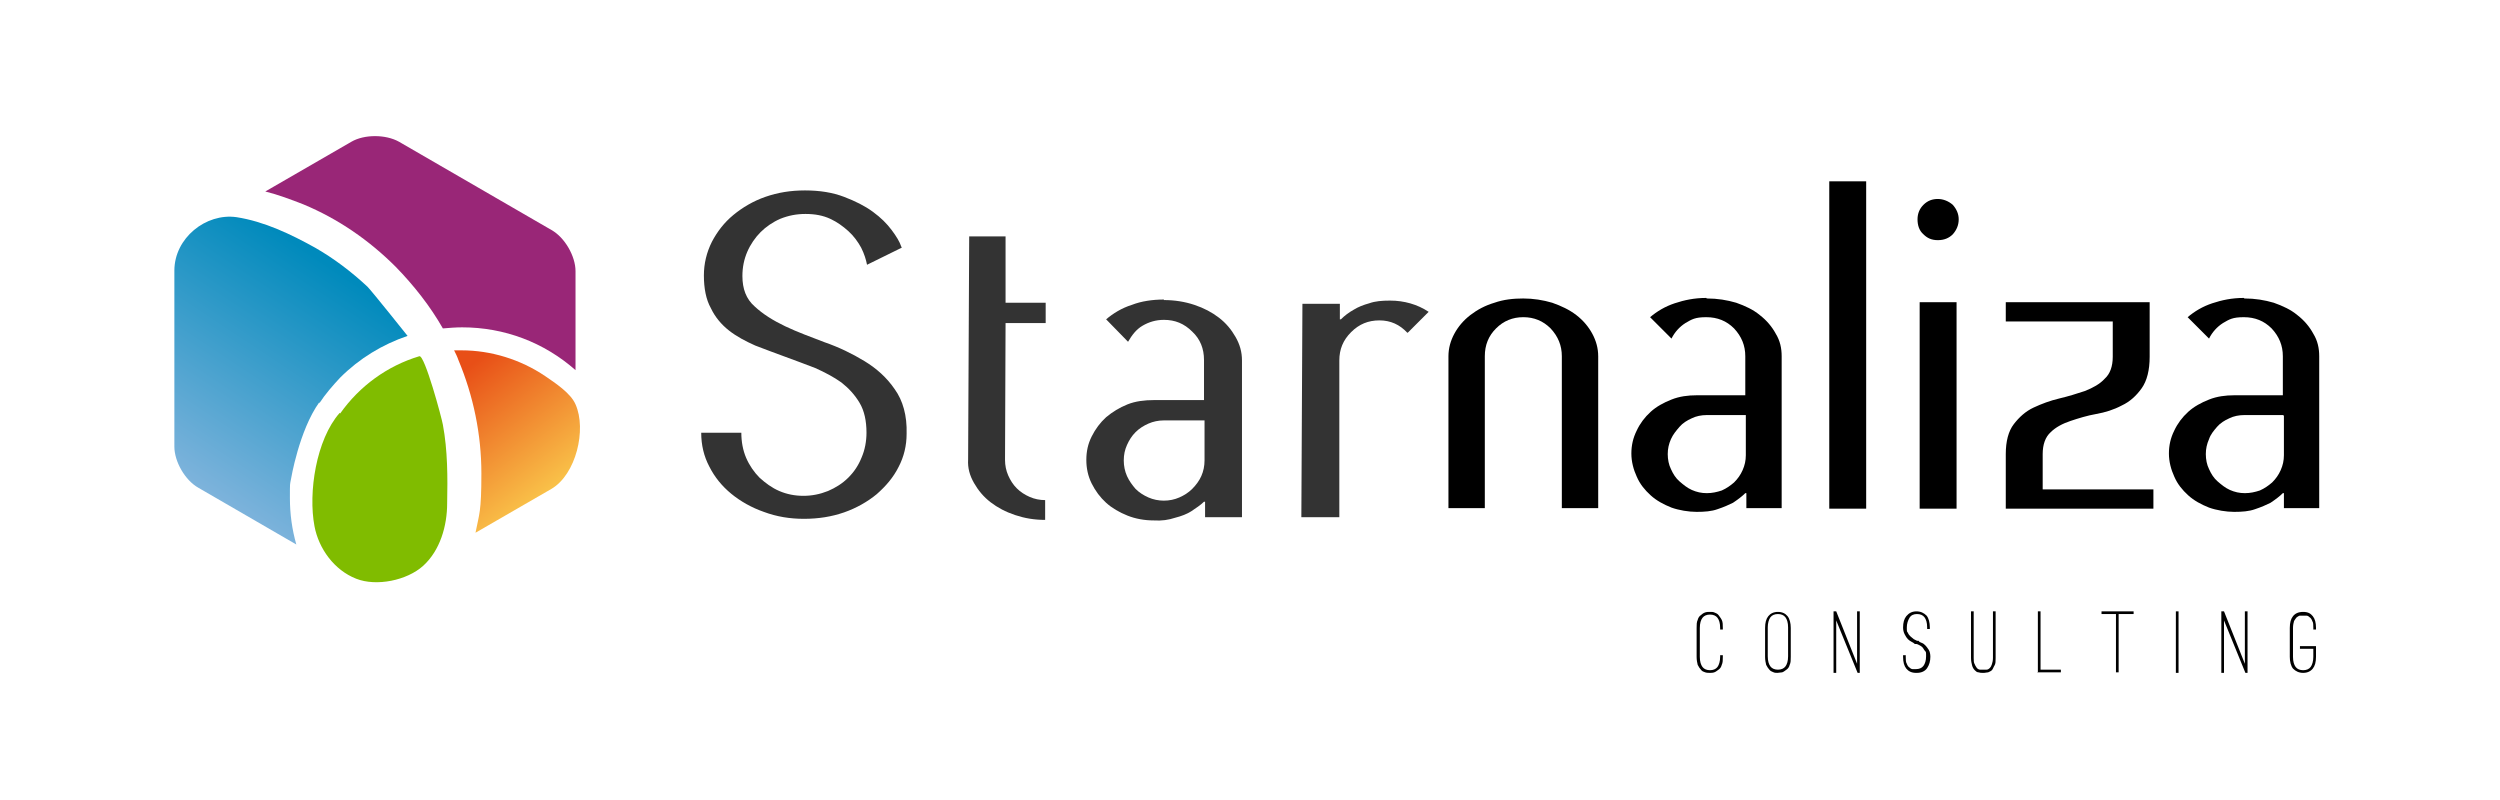 <?xml version="1.0" encoding="UTF-8"?>
<svg id="Capa_1" xmlns="http://www.w3.org/2000/svg" xmlns:xlink="http://www.w3.org/1999/xlink" version="1.1" viewBox="0 0 467.4 149.6">
  <!-- Generator: Adobe Illustrator 29.0.0, SVG Export Plug-In . SVG Version: 2.1.0 Build 186)  -->
  <defs>
    <style>
      .st0 {
        fill: url(#linear-gradient1);
      }

      .st1 {
        fill: url(#linear-gradient);
      }

      .st2 {
        fill: #80bc00;
      }

      .st3 {
        fill: #992677;
      }

      .st4 {
        fill: #000;
      }

      .st5 {
        opacity: .8;
      }
    </style>
    <linearGradient id="linear-gradient" x1="85.1" y1="70.5" x2="107.8" y2="99.9" gradientUnits="userSpaceOnUse">
      <stop offset="0" stop-color="#e84f17"/>
      <stop offset="1" stop-color="#ffe95a"/>
    </linearGradient>
    <linearGradient id="linear-gradient1" x1="61.1" y1="49.2" x2="27.5" y2="100" gradientUnits="userSpaceOnUse">
      <stop offset="0" stop-color="#008abc"/>
      <stop offset="1" stop-color="#9fbee4"/>
    </linearGradient>
  </defs>
  <g>
    <g class="st5">
      <path class="st4" d="M168.6,46.3l-6.5,3.2c-.2-1-.5-2-1.1-3.2-.6-1.1-1.4-2.2-2.4-3.1-1-.9-2.1-1.7-3.4-2.3-1.3-.6-2.8-.9-4.6-.9-1.7,0-3.2.3-4.7.9-1.4.6-2.7,1.5-3.7,2.5-1,1-1.9,2.3-2.5,3.7-.6,1.4-.9,2.9-.9,4.5,0,2.4.7,4.3,2.3,5.7,1.5,1.4,3.4,2.6,5.7,3.7,2.3,1.1,4.8,2,7.4,3,2.6.9,5.1,2.1,7.4,3.5,2.3,1.4,4.2,3.1,5.7,5.3,1.5,2.1,2.3,4.9,2.2,8.3,0,2.2-.5,4.3-1.5,6.2-1,2-2.4,3.6-4.1,5.1-1.7,1.4-3.8,2.6-6.1,3.4-2.3.8-4.8,1.2-7.5,1.2-2.6,0-5.1-.4-7.5-1.3-2.3-.8-4.4-2-6.1-3.4-1.7-1.4-3.1-3.1-4.1-5.1-1-1.9-1.5-4-1.5-6.3h7.5c0,1.7.3,3.3.9,4.7.6,1.4,1.5,2.7,2.5,3.7,1.1,1,2.3,1.9,3.7,2.5,1.4.6,2.9.9,4.5.9,1.6,0,3.1-.3,4.6-.9,1.4-.6,2.7-1.4,3.8-2.5,1.1-1.1,1.9-2.3,2.5-3.8.6-1.4.9-3,.9-4.6,0-2.2-.4-4.1-1.3-5.6-.9-1.5-2-2.7-3.4-3.8-1.4-1-3.1-1.9-4.9-2.7-1.8-.7-3.7-1.4-5.6-2.1-1.9-.7-3.8-1.4-5.6-2.1-1.8-.8-3.5-1.7-4.9-2.8-1.4-1.1-2.6-2.5-3.4-4.2-.9-1.6-1.3-3.7-1.3-6.1,0-2.2.5-4.3,1.5-6.3,1-1.9,2.3-3.6,4-5,1.7-1.4,3.7-2.6,6-3.4,2.3-.8,4.7-1.2,7.4-1.2,2.8,0,5.2.4,7.3,1.2,2.1.8,3.9,1.7,5.4,2.8,1.5,1.1,2.6,2.2,3.5,3.4.9,1.2,1.5,2.2,1.8,3.1Z"/>
      <path class="st4" d="M181,44.2h7s0,12.4,0,12.4h7.5s0,3.8,0,3.8h-7.5s-.1,25.6-.1,25.6c0,1,.2,2,.6,2.9.4.9.9,1.7,1.6,2.4.7.7,1.5,1.2,2.4,1.6.9.4,1.9.6,2.9.6v3.7c-2,0-3.8-.3-5.6-.9-1.8-.6-3.3-1.4-4.6-2.4-1.3-1-2.3-2.2-3.1-3.6-.8-1.4-1.2-2.8-1.1-4.4l.2-41.7Z"/>
      <path class="st4" d="M217.6,56.1c2,0,3.9.3,5.7.9,1.8.6,3.3,1.4,4.6,2.4,1.3,1,2.3,2.2,3.1,3.6.8,1.4,1.2,2.8,1.2,4.4v29.3c-.1,0-6.9,0-6.9,0v-2.9s-.2,0-.2,0c-.6.6-1.5,1.2-2.4,1.8-.8.5-1.8.9-3,1.2-1.2.4-2.5.6-4,.5-1.7,0-3.4-.3-4.9-.9-1.5-.6-2.9-1.4-4-2.4-1.1-1-2-2.2-2.7-3.6-.7-1.4-1-2.9-1-4.4,0-1.6.3-3,1-4.4.7-1.4,1.6-2.6,2.7-3.6,1.2-1,2.5-1.8,4-2.4,1.5-.6,3.2-.8,4.9-.8h9.4s0-7.5,0-7.5c0-2.1-.7-3.9-2.2-5.3-1.5-1.5-3.2-2.2-5.3-2.2-1.5,0-2.8.4-4,1.1-1.2.7-2,1.8-2.7,3l-4.1-4.2c1.3-1.1,2.9-2.1,4.8-2.7,1.8-.7,3.9-1,6-1ZM225.1,78.6h-7.5c-1,0-2,.2-2.9.6-.9.4-1.7.9-2.4,1.6-.7.7-1.2,1.5-1.6,2.4-.4.9-.6,1.8-.6,2.9,0,1,.2,2,.6,2.9.4.9,1,1.7,1.6,2.4.7.7,1.5,1.2,2.4,1.6.9.4,1.9.6,2.9.6,1,0,2-.2,2.9-.6.9-.4,1.7-.9,2.4-1.6.7-.7,1.3-1.5,1.7-2.4.4-.9.6-1.9.6-2.9v-7.5Z"/>
      <path class="st4" d="M263.1,62.2c-1.4-1.5-3.1-2.3-5.2-2.3-2.1,0-3.8.7-5.3,2.2-1.5,1.5-2.2,3.2-2.2,5.3v29.3c-.1,0-7.1,0-7.1,0l.2-39.9h7s0,2.9,0,2.9h.2c.7-.7,1.5-1.3,2.4-1.8.8-.5,1.8-.9,2.9-1.2,1.1-.4,2.4-.5,3.9-.5,2.6,0,5.1.7,7.2,2.1l-3.9,3.9Z"/>
    </g>
    <g>
      <path class="st4" d="M284.7,55.8c2,0,3.8.3,5.5.8,1.7.6,3.2,1.3,4.5,2.3,1.3,1,2.3,2.2,3,3.5.7,1.3,1.1,2.7,1.1,4.2v28.4h-6.8v-28.4c0-2-.7-3.7-2.1-5.2-1.4-1.4-3.1-2.1-5.1-2.1s-3.7.7-5.1,2.1c-1.4,1.4-2.1,3.1-2.1,5.2v28.4h-6.8v-28.4c0-1.5.4-2.9,1.1-4.2.7-1.3,1.7-2.5,3-3.5,1.3-1,2.8-1.8,4.5-2.3,1.7-.6,3.5-.8,5.5-.8Z"/>
      <path class="st4" d="M319.1,55.8c2,0,3.8.3,5.5.8,1.7.6,3.2,1.3,4.4,2.3,1.3,1,2.3,2.2,3,3.5.8,1.3,1.1,2.7,1.1,4.2v28.4h-6.6v-2.8h-.2c-.6.6-1.4,1.2-2.3,1.8-.8.4-1.7.8-2.9,1.2-1.1.4-2.4.5-3.9.5s-3.3-.3-4.7-.8c-1.5-.6-2.8-1.3-3.9-2.3-1.1-1-2-2.1-2.6-3.5-.6-1.3-1-2.8-1-4.3s.3-2.9,1-4.3c.6-1.3,1.5-2.5,2.6-3.5,1.1-1,2.4-1.7,3.9-2.3,1.5-.6,3.1-.8,4.7-.8h9.1v-7.3c0-2-.7-3.7-2.1-5.2-1.4-1.4-3.1-2.1-5.2-2.1s-2.7.4-3.9,1.1c-1.1.7-2,1.7-2.6,2.9l-4-4c1.3-1.1,2.8-2,4.6-2.6,1.8-.6,3.7-1,5.9-1ZM326.4,77.6h-7.3c-1,0-2,.2-2.8.6-.9.4-1.7.9-2.3,1.6-.6.7-1.2,1.4-1.6,2.3-.4.9-.6,1.8-.6,2.8s.2,2,.6,2.8c.4.9.9,1.7,1.6,2.3.7.6,1.4,1.2,2.3,1.6.9.4,1.8.6,2.8.6s1.9-.2,2.8-.5c.9-.4,1.6-.9,2.3-1.5.7-.7,1.2-1.4,1.6-2.3.4-.9.6-1.8.6-2.8v-7.3Z"/>
      <path class="st4" d="M342,33.9h6.9v61.2h-6.9v-61.2Z"/>
      <path class="st4" d="M366.2,41c0,1.1-.4,2-1.1,2.8-.7.7-1.6,1.1-2.8,1.1s-2-.4-2.7-1.1c-.8-.7-1.1-1.7-1.1-2.8s.4-2,1.1-2.7c.8-.8,1.7-1.1,2.7-1.1s2,.4,2.8,1.1c.7.8,1.1,1.7,1.1,2.7ZM365.8,95.1h-6.9v-38.6h6.9v38.6Z"/>
      <path class="st4" d="M375,95.1v-10.2c0-2.4.5-4.3,1.5-5.6,1-1.3,2.2-2.4,3.7-3.1,1.5-.7,3.1-1.3,4.8-1.7,1.7-.4,3.3-.9,4.8-1.4,1.5-.6,2.8-1.3,3.7-2.3,1-.9,1.5-2.3,1.5-4.1v-6.6h-20v-3.6h26.9v10.2c0,2.5-.5,4.5-1.5,5.9-1,1.4-2.2,2.5-3.7,3.2-1.5.8-3.1,1.3-4.8,1.6-1.7.3-3.3.8-4.8,1.3-1.5.5-2.8,1.2-3.7,2.1-1,.9-1.5,2.3-1.5,4.1v6.6h20.7v3.6h-27.6Z"/>
      <path class="st4" d="M419.6,55.8c2,0,3.8.3,5.5.8,1.7.6,3.2,1.3,4.4,2.3,1.3,1,2.3,2.2,3,3.5.8,1.3,1.1,2.7,1.1,4.2v28.4h-6.6v-2.8h-.2c-.6.6-1.4,1.2-2.3,1.8-.8.4-1.7.8-2.9,1.2-1.1.4-2.4.5-3.9.5s-3.3-.3-4.7-.8c-1.5-.6-2.8-1.3-3.9-2.3-1.1-1-2-2.1-2.6-3.5-.6-1.3-1-2.8-1-4.3s.3-2.9,1-4.3c.6-1.3,1.5-2.5,2.6-3.5,1.1-1,2.4-1.7,3.9-2.3,1.5-.6,3.1-.8,4.7-.8h9.1v-7.3c0-2-.7-3.7-2.1-5.2-1.4-1.4-3.1-2.1-5.2-2.1s-2.7.4-3.9,1.1c-1.1.7-2,1.7-2.6,2.9l-4-4c1.3-1.1,2.8-2,4.6-2.6,1.8-.6,3.7-1,5.9-1ZM426.9,77.6h-7.3c-1,0-2,.2-2.8.6-.9.4-1.7.9-2.3,1.6-.6.7-1.2,1.4-1.5,2.3-.4.9-.6,1.8-.6,2.8s.2,2,.6,2.8c.4.9.9,1.7,1.6,2.3.7.6,1.4,1.2,2.3,1.6.9.4,1.8.6,2.8.6s1.9-.2,2.8-.5c.9-.4,1.6-.9,2.3-1.5.7-.7,1.2-1.4,1.6-2.3.4-.9.6-1.8.6-2.8v-7.3Z"/>
    </g>
    <path class="st1" d="M86.4,65.5c-.5,0-1,0-1.5,0,.3.6.6,1.2.8,1.8,2.8,6.7,4.3,13.9,4.3,21.2s-.4,7.5-1.1,11.1c0,0,14.2-8.2,14.2-8.2,4.6-2.7,6.6-11.1,4.5-15.8-.9-2.1-3.8-4-5.7-5.3-4.6-3.1-10.1-4.8-15.6-4.8Z"/>
    <path class="st0" d="M59.7,75.4c1.1-1.7,2.5-3.3,3.9-4.8,3.6-3.6,7.9-6.2,12.6-7.8,0,0-6.7-8.4-7.5-9.2-3-2.8-6.3-5.3-9.8-7.3-4.5-2.5-9.5-4.9-14.7-5.7-5.7-.8-11.6,3.9-11.6,10v32.9c0,2.8,2,6.3,4.5,7.7l18.3,10.6c-.8-2.8-1.2-5.7-1.2-8.7s0-2.4.2-3.5c0,0,1.5-9.1,5.3-14.4Z"/>
    <path class="st3" d="M103.1,43l-28.5-16.5c-2.5-1.4-6.5-1.4-8.9,0l-16.1,9.3c2.4.6,4.8,1.5,7.1,2.4,6.5,2.7,12.3,6.7,17.3,11.7,3.4,3.5,6.4,7.3,8.8,11.5,1.2-.1,2.4-.2,3.6-.2,7.9,0,15.3,2.8,21.2,8v-18.5c0-2.8-2-6.3-4.5-7.7Z"/>
    <path class="st2" d="M63.6,77.3c3.6-5.1,8.8-8.9,14.8-10.7,1-.3,4.2,11.6,4.4,12.8.9,4.8.9,9.9.8,14.7,0,4.2-1.3,8.8-4.5,11.7-3,2.7-8.7,3.9-12.5,2.4-4.1-1.6-7-5.6-7.8-9.8-1.2-6.3.3-16.2,4.7-21.2Z"/>
  </g>
  <g>
    <path class="st4" d="M319.7,125.8c-.3,0-.6,0-.9-.1s-.6-.2-.8-.5c-.2-.2-.4-.5-.6-.9-.1-.4-.2-.9-.2-1.5v-5.4c0-.6,0-1.1.2-1.5.1-.4.3-.7.6-.9.2-.2.5-.4.8-.5s.6-.1.9-.1.6,0,.8.1.6.2.8.5.4.5.6.9.2.9.2,1.5v.3h-.5v-.3c0-.9-.2-1.5-.5-1.9-.3-.4-.8-.6-1.4-.6s-1.1.2-1.4.6c-.3.4-.5,1-.5,1.9v5.4c0,.9.2,1.5.5,1.9.3.4.8.6,1.4.6s1.1-.2,1.4-.6c.3-.4.5-1.1.5-1.9v-.3h.5v.3c0,.6,0,1.1-.2,1.5-.1.4-.3.7-.6.9s-.5.4-.8.5-.6.1-.8.1Z"/>
    <path class="st4" d="M332.4,125.8c-.3,0-.6,0-.8-.1s-.6-.2-.8-.5c-.2-.2-.4-.5-.6-.9-.1-.4-.2-.9-.2-1.5v-5.4c0-1,.2-1.7.6-2.2.4-.5,1-.8,1.8-.8s1.4.3,1.8.8c.4.5.6,1.3.6,2.2v5.4c0,.6,0,1.1-.2,1.5-.1.4-.3.7-.6.9s-.5.4-.8.5c-.3,0-.6.1-.9.1ZM332.4,114.8c-.6,0-1.1.2-1.4.6-.3.4-.5,1.1-.5,1.9v5.4c0,.9.2,1.5.5,1.9.3.4.8.6,1.4.6s1.1-.2,1.4-.6c.3-.4.5-1,.5-1.9v-5.4c0-.9-.2-1.5-.5-1.9-.3-.4-.8-.6-1.4-.6Z"/>
    <path class="st4" d="M343.3,125.8h-.5v-11.5h.5l3.9,9.8v-9.8h.5v11.5h-.4l-4-9.8v9.8Z"/>
    <path class="st4" d="M358.2,125.8c-.8,0-1.4-.3-1.8-.8-.4-.5-.6-1.2-.6-2.2v-.3h.5v.3c0,.6,0,1,.2,1.3.1.3.3.6.5.7.2.2.4.3.6.3.2,0,.4,0,.6,0,.6,0,1.1-.2,1.4-.6.3-.4.5-1,.5-1.8s0-.8-.2-1-.3-.5-.5-.7-.4-.3-.6-.4c-.2-.1-.4-.2-.5-.2h-.3c-.2-.2-.4-.3-.6-.4-.2-.1-.5-.3-.7-.5-.2-.2-.4-.5-.6-.9s-.3-.8-.3-1.3c0-.9.2-1.6.6-2.1.5-.6,1.1-.9,1.9-.9s1.4.3,1.9.8c.4.5.6,1.3.6,2.2v.3h-.5v-.3c0-.9-.2-1.5-.5-1.9-.3-.4-.8-.6-1.4-.6s-1.1.2-1.4.7c-.3.5-.5,1.1-.5,1.8s0,.8.2,1c.1.3.3.5.5.7.2.2.4.3.6.5.2.1.4.2.6.3h.3c.1.2.3.3.6.4s.5.3.7.5c.2.2.4.5.6.8s.3.8.3,1.3c0,.8-.2,1.5-.6,2.1-.4.6-1.1.9-1.9.9Z"/>
    <path class="st4" d="M370.7,125.8c-.3,0-.5,0-.8-.1-.3,0-.5-.2-.7-.4-.2-.2-.4-.5-.5-.9s-.2-.8-.2-1.4v-8.7h.5v8.7c0,.5,0,.9.2,1.2.1.3.3.5.4.7.2.2.4.3.6.3.2,0,.4,0,.6,0s.4,0,.6,0c.2,0,.4-.1.6-.3.2-.2.3-.4.4-.7.1-.3.2-.7.2-1.2v-8.7h.5v8.7c0,.6,0,1.1-.2,1.4s-.3.7-.5.9c-.2.2-.5.3-.7.4-.3,0-.5.1-.8.1Z"/>
    <path class="st4" d="M381,125.8v-11.5h.5v10.9h3.8v.5h-4.4Z"/>
    <path class="st4" d="M398.9,114.8h-2.8v10.9h-.5v-10.9h-2.7v-.5h6v.5Z"/>
    <path class="st4" d="M406.8,125.8v-11.5h.5v11.5h-.5Z"/>
    <path class="st4" d="M415.8,125.8h-.5v-11.5h.5l3.9,9.8v-9.8h.5v11.5h-.4l-4-9.8v9.8Z"/>
    <path class="st4" d="M430.6,125.8c-.8,0-1.4-.3-1.9-.8-.4-.5-.6-1.3-.6-2.2v-5.4c0-1,.2-1.7.6-2.2.4-.5,1-.8,1.9-.8s1.4.3,1.8.8c.4.5.6,1.2.6,2.2v.3h-.5v-.3c0-.6,0-1-.2-1.3-.1-.3-.3-.6-.5-.7-.2-.2-.4-.3-.6-.3-.2,0-.4,0-.6,0s-.4,0-.6,0-.4.2-.6.3c-.2.2-.3.4-.5.7-.1.3-.2.8-.2,1.3v5.4c0,.9.2,1.5.5,1.9.3.4.8.6,1.4.6s1.1-.2,1.4-.6c.3-.4.5-1.1.5-1.9v-1.5h-2.5v-.5h3v2c0,1-.2,1.7-.6,2.2-.4.5-1,.8-1.8.8Z"/>
  </g>
</svg>